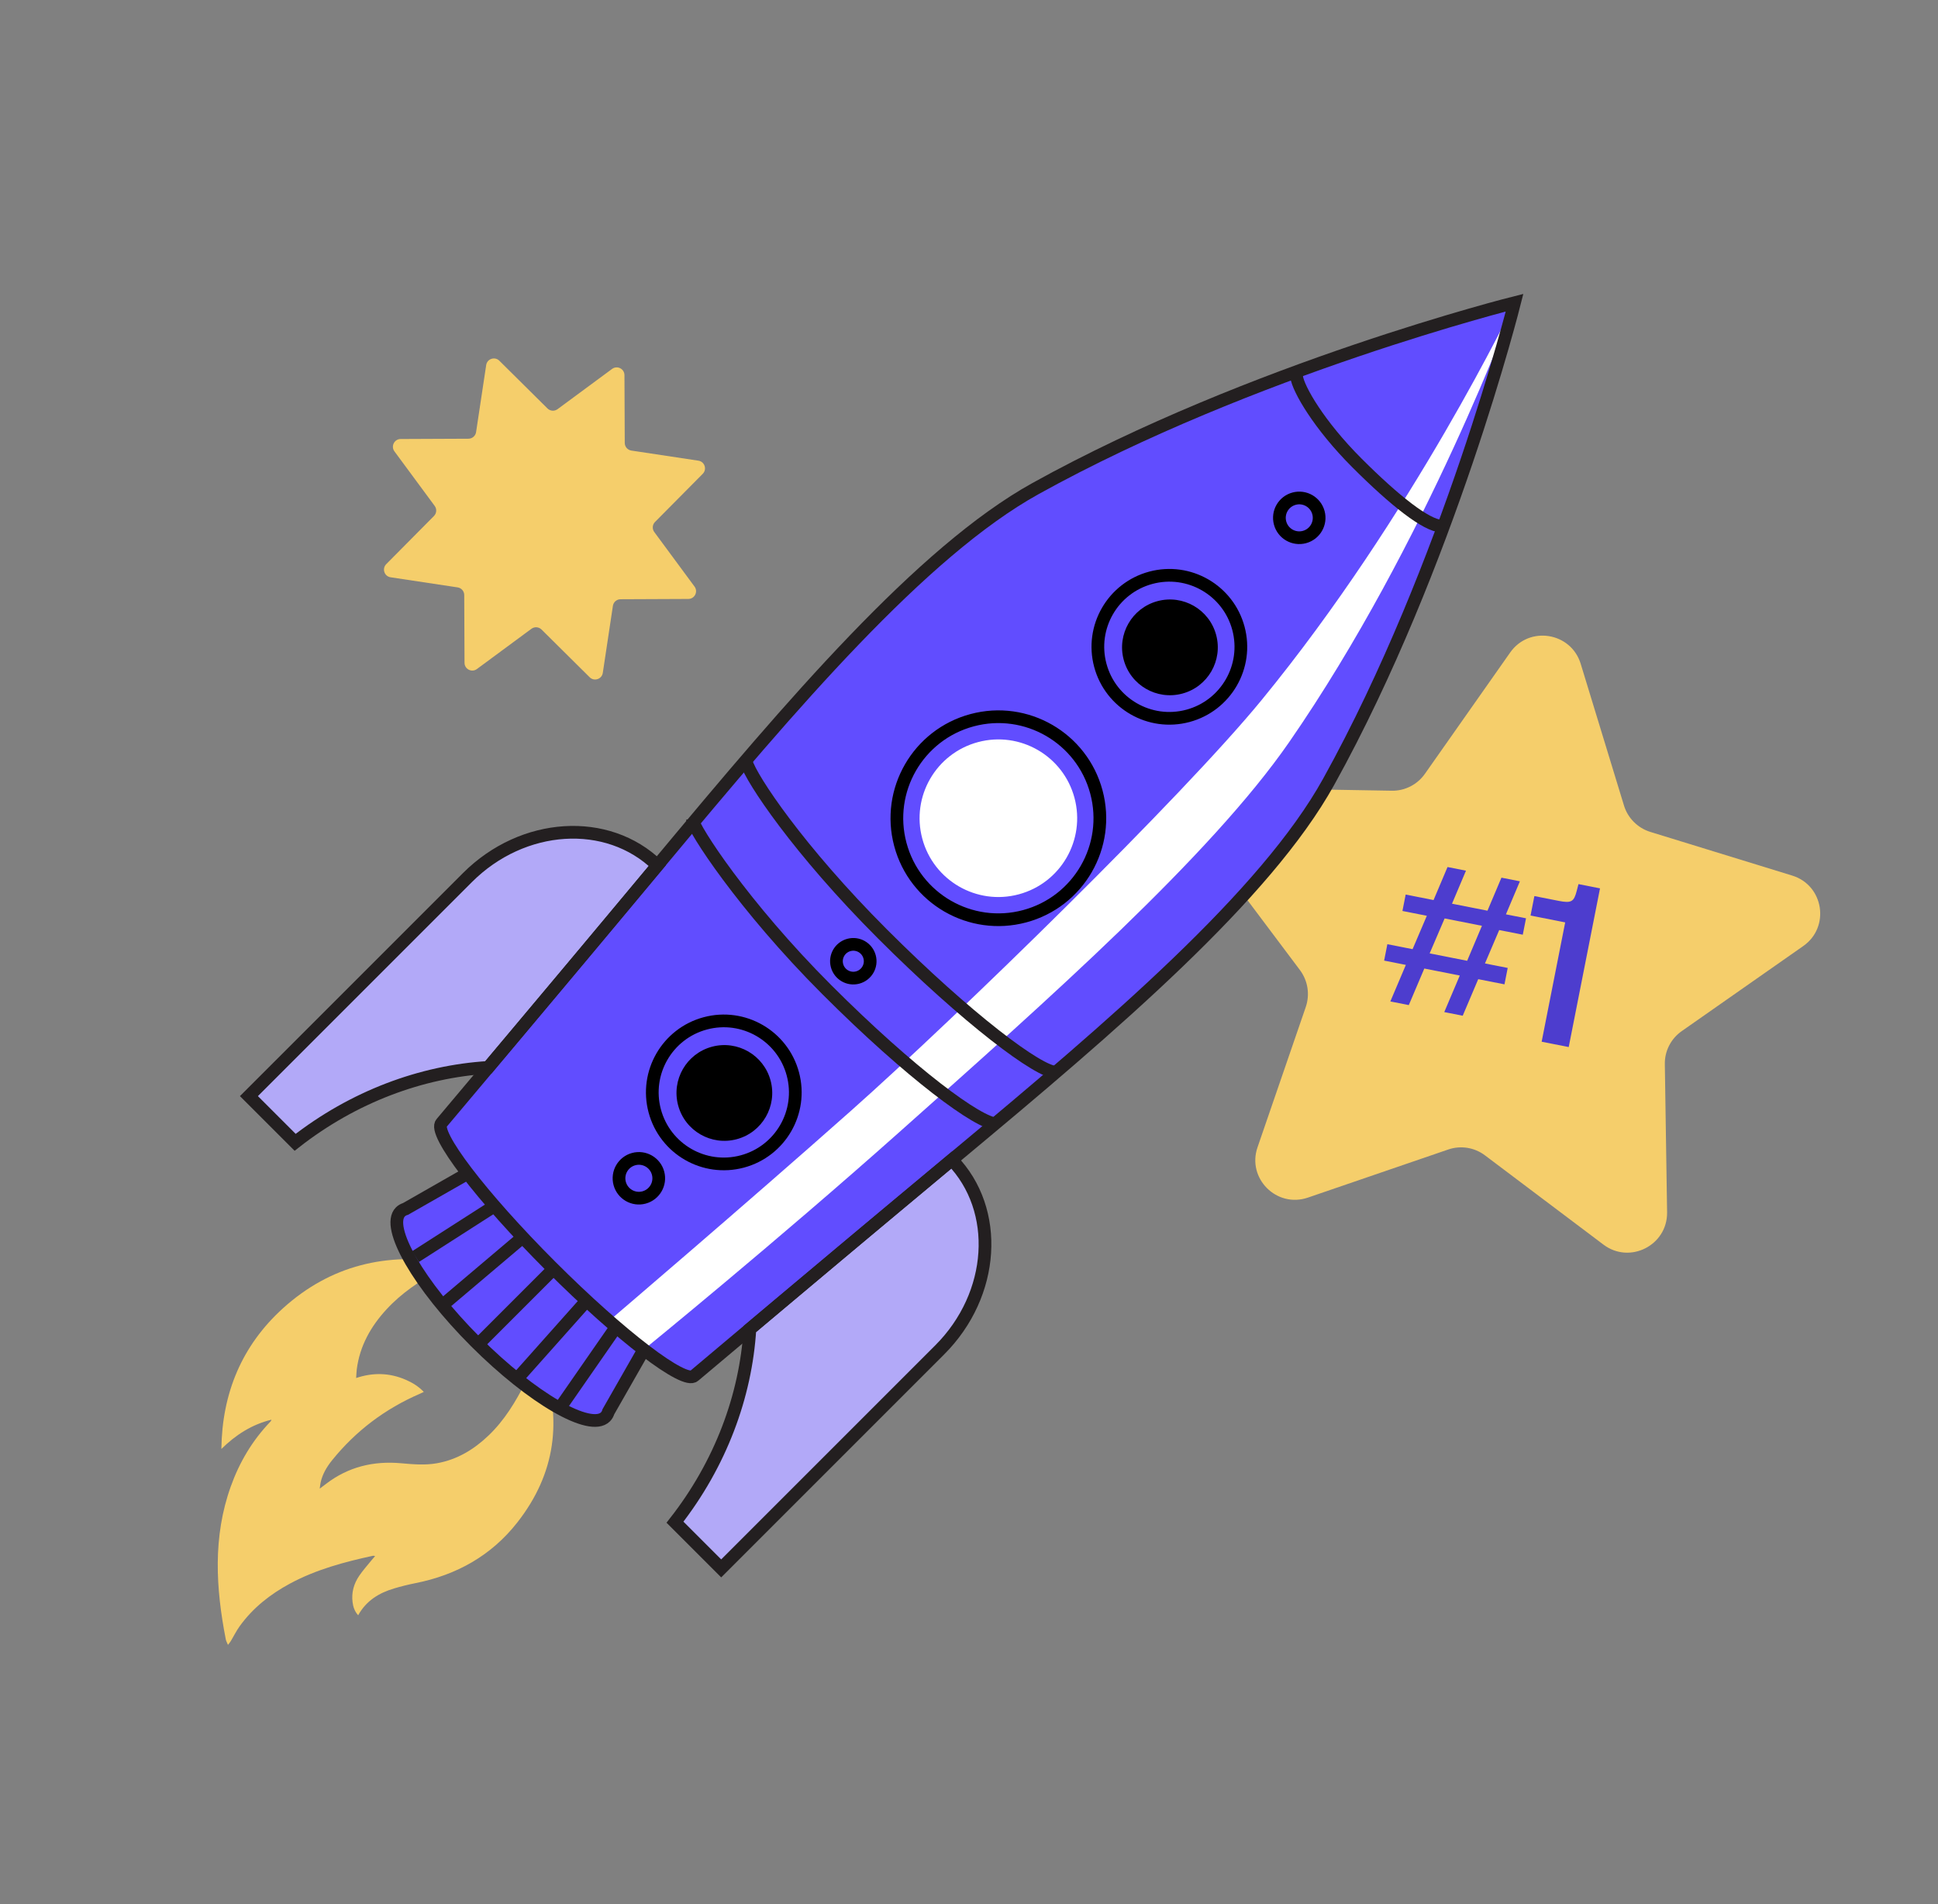 <svg width="400" height="393" viewBox="0 0 400 393" fill="none" xmlns="http://www.w3.org/2000/svg">
<rect x="0" y="0" width="400" height="393" fill="#808080" stroke="none"/>
<path d="M73.927 333.367C73.171 332.538 72.893 331.629 72.77 330.668C72.517 328.688 73.027 326.865 74.126 325.244C74.905 324.093 75.847 323.052 76.721 321.966C76.924 321.716 77.142 321.472 77.423 321.148C77.201 321.115 77.086 321.066 76.985 321.09C71.062 322.37 65.232 323.933 59.851 326.831C55.775 329.029 52.203 331.84 49.474 335.619C48.779 336.582 48.256 337.666 47.643 338.689C47.505 338.923 47.319 339.13 47.051 339.484C46.864 339.02 46.671 338.698 46.604 338.35C44.538 327.746 43.905 317.19 47.636 306.774C49.433 301.756 52.102 297.273 55.8 293.419C55.904 293.311 55.99 293.19 56.034 293C52.005 293.989 48.651 296.129 45.691 299.05C45.836 287.57 49.897 277.713 58.413 270.004C68.218 261.132 79.859 258.384 92.732 260.59C92.766 260.685 92.803 260.778 92.835 260.871C92.054 261.311 91.272 261.752 90.493 262.195C86.591 264.412 82.868 266.882 79.802 270.203C76.544 273.733 74.255 277.771 73.636 282.619C73.567 283.163 73.556 283.718 73.51 284.402C77.047 283.219 80.429 283.331 83.73 284.758C85.082 285.341 86.343 286.097 87.47 287.272C87.148 287.425 86.915 287.546 86.675 287.647C79.522 290.737 73.467 295.285 68.568 301.346C67.445 302.736 66.53 304.261 66.16 306.051C66.096 306.366 66.068 306.688 65.992 307.234C66.547 306.813 66.933 306.521 67.322 306.228C71.891 302.738 77.064 301.49 82.735 301.991C85.211 302.209 87.701 302.436 90.18 301.996C94.351 301.253 97.802 299.163 100.825 296.278C104.107 293.143 106.421 289.33 108.44 285.32C109.25 283.711 109.993 282.066 110.77 280.438C110.884 280.194 111.012 279.954 111.226 279.533C111.483 280.118 111.696 280.535 111.852 280.971C116.151 292.97 114.678 304.142 106.765 314.223C101.405 321.051 94.243 325.06 85.749 326.74C84.257 327.036 82.773 327.405 81.314 327.841C78.237 328.763 75.605 330.338 73.927 333.367Z" fill="#F5CE6B"/>
<path d="M330.936 256.862L306.493 238.449C304.315 236.806 301.476 236.362 298.907 237.245L269.937 247.173C263.479 249.373 257.325 243.186 259.557 236.769L269.514 207.818C270.389 205.236 269.943 202.423 268.326 200.239L249.962 175.766C245.857 170.322 249.836 162.533 256.652 162.669L287.272 163.194C289.976 163.241 292.536 161.928 294.101 159.703L311.698 134.668C315.606 129.091 324.231 130.464 326.244 136.969L335.189 166.255C335.978 168.847 338.024 170.889 340.622 171.694L369.899 180.704C376.424 182.709 377.779 191.343 372.186 195.252L347.109 212.806C344.878 214.368 343.564 216.928 343.619 219.64L344.087 250.241C344.146 257.041 336.365 260.973 330.936 256.862Z" fill="#F5CE6B"/>
<path d="M316.693 184.939L321.687 185.924C324.353 186.449 324.859 186.11 325.437 183.85L325.797 182.47L330.24 183.346L323.78 216.098L318.195 214.997L323.052 190.369L315.901 188.959L316.693 184.939Z" fill="#4D3DCE"/>
<path d="M285.682 198.256L286.35 194.871L291.554 195.897L294.497 189.004L289.461 188.011L290.129 184.626L295.884 185.761L298.767 178.944L302.575 179.695L299.692 186.512L307.012 187.956L309.896 181.139L313.704 181.89L310.821 188.707L314.968 189.525L314.3 192.91L309.434 191.95L306.492 198.843L311.189 199.77L310.521 203.155L305.105 202.087L301.902 209.632L298.094 208.881L301.296 201.335L293.976 199.892L290.773 207.437L286.965 206.686L290.167 199.141L285.682 198.256ZM295.076 196.767L302.819 198.295L305.87 191.071L298.169 189.552L295.076 196.767Z" fill="#4D3DCE"/>
<path d="M126.334 76.139C127.389 75.361 128.881 76.11 128.887 77.421L128.948 91.413C128.952 92.203 129.53 92.873 130.311 92.99L144.147 95.076C145.444 95.271 145.969 96.856 145.046 97.788L135.195 107.725C134.639 108.285 134.575 109.168 135.044 109.804L143.353 121.062C144.131 122.117 143.382 123.609 142.071 123.615L128.079 123.676C127.289 123.679 126.62 124.258 126.502 125.039L124.417 138.875C124.221 140.171 122.636 140.697 121.705 139.774L111.768 129.923C111.207 129.367 110.324 129.303 109.689 129.772L98.431 138.081C97.376 138.859 95.883 138.11 95.877 136.799L95.817 122.807C95.813 122.017 95.234 121.347 94.453 121.23L80.618 119.144C79.321 118.949 78.796 117.364 79.719 116.432L89.569 106.495C90.126 105.934 90.19 105.052 89.721 104.416L81.412 93.158C80.633 92.103 81.382 90.611 82.694 90.605L96.686 90.544C97.476 90.541 98.145 89.962 98.263 89.181L100.348 75.345C100.544 74.049 102.129 73.523 103.06 74.446L112.997 84.297C113.558 84.853 114.44 84.917 115.076 84.448L126.334 76.139Z" fill="#F5CE6B"/>
<path d="M124.963 292.424C121.843 295.545 109.838 288.606 98.154 276.922C86.469 265.237 79.531 253.232 82.651 250.112C82.934 249.829 83.292 249.628 83.71 249.504L97.887 241.412L133.663 277.189L125.571 291.365C125.448 291.784 125.247 292.141 124.963 292.424Z" fill="#614DFF"/>
<path d="M197.724 238.325C171.609 260.064 143.313 283.926 143.313 283.926C141.371 285.868 128.114 275.764 113.712 261.361C99.309 246.959 89.205 233.702 91.147 231.76C91.147 231.76 115.009 203.464 136.748 177.348C163.217 145.559 190.223 113.863 213.728 100.836C258.475 76.026 312.603 62.47 312.603 62.47C312.603 62.47 299.047 116.598 274.236 161.345C261.209 184.849 229.514 211.856 197.724 238.325Z" fill="#614DFF"/>
<path d="M193.956 278.593L148.851 323.697L139.314 314.159C148.736 302.126 153.934 288.085 154.776 274.278C165.142 265.561 181.093 252.173 196.46 239.376C206.469 249.689 205.381 267.167 193.956 278.593Z" fill="#B2A9F8"/>
<path d="M185.434 233.817C160.119 256.357 133.088 278.363 133.088 278.363C133.088 278.363 124.671 273.641 125.697 272.615C125.697 272.615 153.616 248.802 175.581 229.301C197.545 209.799 243.902 164.593 260.361 144.52C291.707 106.309 312.605 62.47 312.605 62.47C312.605 62.47 294.524 112.074 266.072 153.179C249.812 176.67 216.251 206.375 185.434 233.817Z" fill="white"/>
<path d="M100.795 220.297C86.988 221.139 72.947 226.337 60.913 235.759L51.376 226.222L96.48 181.118C107.906 169.692 125.384 168.604 135.697 178.613C122.9 193.98 109.511 209.931 100.795 220.297Z" fill="#B2A9F8"/>
<path d="M132.598 279.048L125.569 291.365C125.446 291.784 125.245 292.141 124.962 292.424C121.841 295.545 109.837 288.606 98.152 276.922C86.468 265.237 79.529 253.232 82.649 250.112C82.933 249.829 83.29 249.627 83.709 249.504L95.96 242.508" stroke="#231F20" stroke-width="2.622" stroke-miterlimit="10"/>
<path d="M197.724 238.325C171.609 260.064 143.313 283.926 143.313 283.926C141.371 285.868 128.114 275.764 113.711 261.361C99.309 246.959 89.205 233.702 91.147 231.76C91.147 231.76 115.009 203.464 136.748 177.348C163.217 145.559 190.223 113.864 213.728 100.837C258.475 76.026 312.603 62.47 312.603 62.47C312.603 62.47 299.046 116.598 274.236 161.345C261.209 184.849 229.514 211.856 197.724 238.325Z" stroke="#231F20" stroke-width="2.622" stroke-miterlimit="10"/>
<path d="M193.958 278.593L148.854 323.697L139.316 314.159C148.739 302.126 153.936 288.085 154.778 274.278C165.145 265.561 181.095 252.173 196.462 239.376C206.472 249.689 205.384 267.167 193.958 278.593Z" stroke="#231F20" stroke-width="2.622" stroke-miterlimit="10"/>
<path d="M100.797 220.297C86.99 221.139 72.949 226.336 60.916 235.759L51.378 226.222L96.482 181.117C107.908 169.692 125.386 168.604 135.699 178.613C122.902 193.98 109.514 209.93 100.797 220.297Z" stroke="#231F20" stroke-width="2.622" stroke-miterlimit="10"/>
<path d="M218.072 221.295C214.582 221.501 199.493 210.106 182.148 192.761C164.804 175.417 155.051 160.738 154.025 157.248" stroke="#231F20" stroke-width="2.622" stroke-miterlimit="10"/>
<path d="M205.756 231.97C202.061 231.97 187.998 221.602 170.653 204.257C153.309 186.913 142.94 170.797 142.94 169.155" stroke="#231F20" stroke-width="2.622" stroke-miterlimit="10"/>
<path d="M297.517 108.596C294.372 108.456 287.922 103.394 280.059 95.532C272.197 87.67 267.956 80.267 267.611 77.739" stroke="#231F20" stroke-width="2.622" stroke-miterlimit="10"/>
<path d="M211.482 189.102C222.655 186.108 229.286 174.624 226.292 163.451C223.298 152.278 211.814 145.647 200.641 148.641C189.468 151.635 182.837 163.119 185.831 174.292C188.825 185.465 200.309 192.096 211.482 189.102Z" stroke="black" stroke-width="2.622" stroke-miterlimit="10"/>
<path d="M210.272 184.577C218.947 182.253 224.095 173.336 221.77 164.661C219.446 155.987 210.53 150.839 201.855 153.163C193.18 155.488 188.032 164.404 190.356 173.079C192.681 181.754 201.597 186.902 210.272 184.577Z" fill="white"/>
<path d="M245.174 147.746C253.046 145.636 257.717 137.546 255.608 129.674C253.499 121.803 245.408 117.132 237.537 119.241C229.665 121.35 224.994 129.441 227.103 137.312C229.212 145.183 237.303 149.855 245.174 147.746Z" stroke="black" stroke-width="2.622" stroke-miterlimit="10"/>
<path d="M153.21 239.711C161.081 237.602 165.752 229.511 163.643 221.64C161.534 213.769 153.443 209.097 145.572 211.207C137.701 213.316 133.03 221.406 135.139 229.278C137.248 237.149 145.339 241.82 153.21 239.711Z" stroke="black" stroke-width="2.622" stroke-miterlimit="10"/>
<path d="M244.029 143.149C249.299 141.737 252.426 136.32 251.014 131.05C249.602 125.78 244.185 122.652 238.915 124.064C233.645 125.477 230.517 130.894 231.929 136.164C233.341 141.434 238.758 144.561 244.029 143.149Z" fill="black"/>
<path d="M152.064 235.115C157.334 233.703 160.462 228.286 159.05 223.016C157.637 217.746 152.22 214.618 146.95 216.03C141.68 217.442 138.553 222.859 139.965 228.13C141.377 233.4 146.794 236.527 152.064 235.115Z" fill="black"/>
<path d="M269.228 110.838C271.416 110.252 272.714 108.003 272.128 105.816C271.542 103.628 269.293 102.33 267.106 102.916C264.918 103.502 263.62 105.751 264.206 107.939C264.792 110.126 267.041 111.424 269.228 110.838Z" stroke="black" stroke-width="2.622" stroke-linecap="round" stroke-linejoin="round"/>
<path d="M132.924 247.144C135.112 246.558 136.41 244.309 135.824 242.122C135.238 239.934 132.989 238.636 130.801 239.222C128.614 239.808 127.316 242.057 127.902 244.244C128.488 246.432 130.736 247.73 132.924 247.144Z" stroke="black" stroke-width="2.622" stroke-linecap="round" stroke-linejoin="round"/>
<path d="M177.023 201.748C178.88 201.25 179.982 199.342 179.484 197.485C178.987 195.628 177.078 194.526 175.221 195.024C173.364 195.521 172.263 197.43 172.76 199.287C173.258 201.144 175.166 202.246 177.023 201.748Z" stroke="black" stroke-width="2.622" stroke-linecap="round" stroke-linejoin="round"/>
<path d="M114.203 261.941L98.807 277.337" stroke="#231F20" stroke-width="2.622" stroke-miterlimit="10"/>
<path d="M120.515 269.076L107.171 284.061" stroke="#231F20" stroke-width="2.622" stroke-miterlimit="10"/>
<path d="M126.865 274.303L115.639 290.476" stroke="#231F20" stroke-width="2.622" stroke-miterlimit="10"/>
<line x1="107.657" y1="255.552" x2="91.645" y2="269.1" stroke="#231F20" stroke-width="2.622" stroke-miterlimit="10"/>
<line x1="101.771" y1="249.085" x2="85.759" y2="259.349" stroke="#231F20" stroke-width="2.622" stroke-miterlimit="10"/>
</svg>

